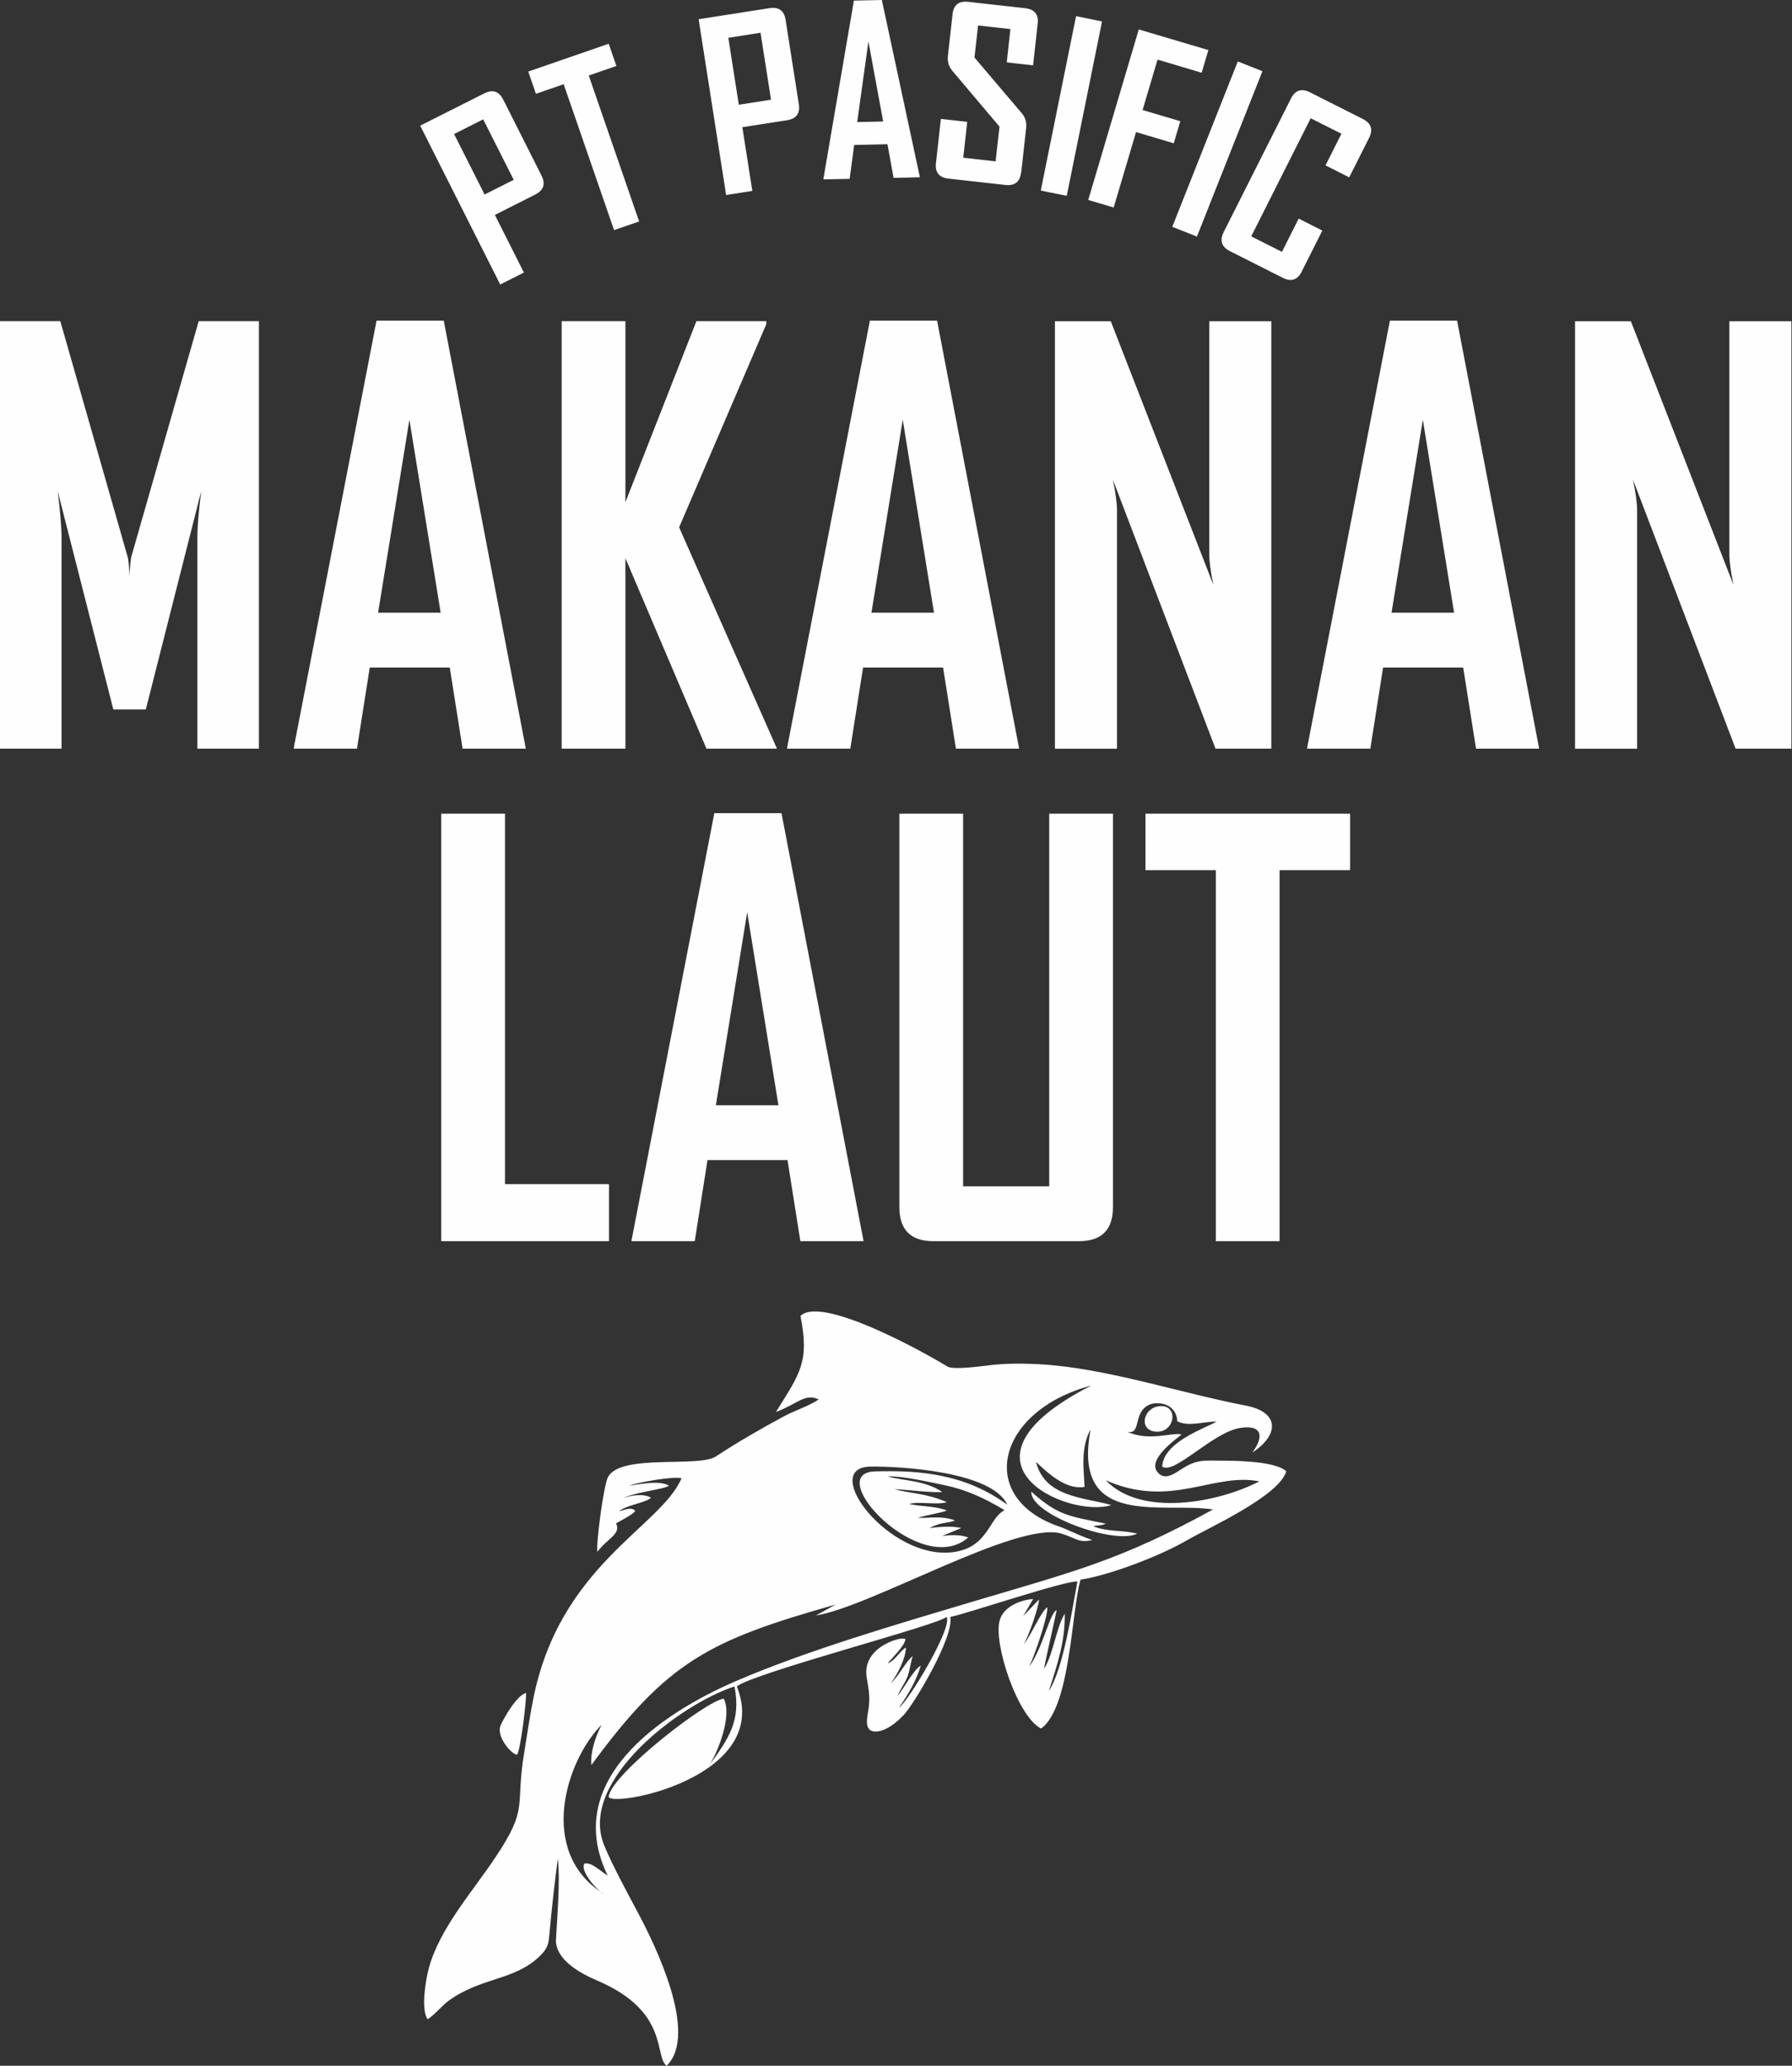 <svg width="243" height="280" viewBox="0 0 243 280" fill="none" xmlns="http://www.w3.org/2000/svg">
<rect x="0" y="0" width="243" height="280" fill="#333333" stroke="none"/>
<g clip-path="url(#clip0_57_1188)">
<path d="M82.581 168.237H59.835V110.291H68.478V160.506H82.581V168.247V168.237ZM117.094 168.237H108.53L106.79 157.243H95.939L94.208 168.237H85.645V168.088L96.864 110.221H105.974L117.104 168.247L117.094 168.237ZM105.557 149.81L101.32 123.653L97.073 149.81H105.557ZM150.92 163.65C150.91 166.695 149.378 168.227 146.335 168.237H126.542C123.499 168.227 121.967 166.695 121.957 163.65V110.291H130.6V160.804H142.277V110.291H150.92V163.65ZM183.075 117.952H173.517V168.237H164.874V117.952H155.326V110.291H183.075V117.952Z" fill="#FEFEFE"/>
<path fill-rule="evenodd" clip-rule="evenodd" d="M149.945 200.642C158.807 204.563 164.536 199.538 170.762 200.792C165.222 203.677 154.739 205.677 149.945 200.642ZM157.176 190.603C155.037 190.842 154.401 193.737 156.569 194.036C159.354 194.414 159.961 190.295 157.176 190.603ZM148.234 206.871C148.841 206.702 149.269 206.831 149.955 206.523C144.883 205.478 143.48 205.438 139.85 202.185C139.661 205.269 151.119 209.448 154.202 207.876C152.213 207.358 150.074 207.667 148.234 206.861V206.871ZM143.878 207.866C145.867 208.423 146.215 209.199 148.115 208.741C146.007 208.005 144.753 207.299 143.739 206.95C132.241 203.08 135.136 191.22 147.966 187.808C127.557 198.235 144.873 205.866 150.711 204.005C147.091 202.961 141.68 202.991 140.487 198.155C142.336 199.916 144.684 201.966 147.071 201.538C146.951 198.941 146.524 196.245 147.896 193.718C145.29 207.329 157.723 203.518 164.486 204.602C151.934 211.497 145.718 212.98 131.843 217.109C121.798 220.104 109.465 223.696 99.858 227.835C89.494 232.292 76.156 241.376 82.402 254.221C81.298 253.544 80.234 252.38 79.24 252.599C78.613 253.713 81.199 256.469 81.905 256.728C72.785 251.087 76.753 238.61 81.587 233.774C80.662 235.496 80.025 237.734 80.194 239.237C90.508 225.218 96.068 222.362 113.314 217.487L110.639 218.97C117.979 217.835 137.851 206.155 143.888 207.856L143.878 207.866ZM70.109 237.844C70.577 237.307 71.412 230.411 71.332 229.466C70.099 229.785 68.379 232.74 67.881 233.874C67.245 235.337 69.323 237.764 70.109 237.844ZM128.352 219.159C129.238 220.571 123.161 230.62 121.898 231.466C123.24 229.556 124.245 227.775 124.861 225.775C123.976 226.183 122.544 228.889 121.709 229.874C122.027 229.009 122.793 228.063 123.101 227.138C123.419 226.193 123.459 225.417 123.777 224.462C122.733 225.327 122.007 227.009 120.774 228.193C121.788 226.81 122.832 224.73 122.842 223.308C121.967 223.835 121.42 225.059 120.366 225.477C121.022 224.661 122.643 223.128 122.773 222.223C122.753 221.616 116.815 223.069 117.521 227.347C117.75 228.72 117.989 229.844 117.82 231.327C117.671 232.6 116.915 234.859 118.944 234.69C120.107 234.59 121.53 233.575 122.604 232.391C124.016 230.829 129.357 221.954 128.87 219.159C130.491 218.93 144.654 214.134 146.096 214.373C145.39 218.154 144.186 226.253 142.227 229.188C143.49 225.317 144.435 222.352 144.385 218.721C143.182 220.701 142.923 223.954 141.591 226.193C141.581 225.745 143.033 219.626 143.281 218.243C142.356 218.572 141.412 223.407 139.562 225.894C140.278 224.432 142.118 219.119 142.018 217.845C141.123 218.472 139.83 221.676 138.776 222.929C139.373 222.104 140.914 217.706 140.884 216.81L138.756 219.039L140.089 216.741C138.627 216.82 136.13 217.646 135.563 219.606C134.658 222.72 138 232.74 141.183 234.292C145.191 231.347 145.271 218.392 146.524 214.114C150.542 213.497 157.395 210.851 160.945 208.781C163.76 207.14 173.487 202.782 174.422 199.419C173.119 198.225 168.912 197.986 165.799 197.986C163.293 197.986 162.338 197.747 160.199 199.14C159.016 199.916 157.902 200.642 156.967 199.548C155.435 197.727 159.961 194.742 160.219 194.434C159.026 194.086 155.863 195.449 152.839 194.056C154.839 194.563 153.546 191.469 155.833 190.404C156.798 189.957 159.483 190.056 159.642 192.643C161.134 193.429 163.163 192.683 164.983 192.683C163.641 193.519 157.792 195.369 157.594 198.782C159.215 199.956 164.407 194.155 168.166 193.548C171.16 193.071 171.448 194.713 169.807 196.891C173.487 194.504 173.507 191.409 168.992 190.534C160.408 188.872 151.367 185.897 142.993 185.071C140.357 184.813 137.065 184.733 134.708 184.992C133.345 185.141 129.297 185.728 128.482 185.231C124.871 183.022 111.345 175.609 108.55 178.365C109.763 184.564 108.56 186.037 105.218 191.389C108.242 190.245 109.147 188.802 111.017 189.688C109.684 190.593 107.784 191.17 106.263 191.996C103.139 193.678 100.046 195.459 97.063 197.419C94.765 198.941 84.272 197.031 82.472 200.155C81.835 201.249 80.781 209.547 81.02 210.333C82.333 208.532 84.282 207.916 83.536 206.483C84.213 206.095 85.903 205.229 86.142 204.791C85.595 204.175 84.71 204.692 83.934 204.831C85.207 203.906 87.395 203.757 88.28 203.02C87.206 202.334 85.376 202.772 84.451 203.04C86.848 202.105 89.991 201.886 90.717 201.379C89.434 200.553 86.361 201.259 85.287 201.369C86.53 200.931 91.234 200.075 92.418 200.364C89.593 207.03 75.788 212.174 72.257 230.551C71.78 233.038 71.462 235.207 71.084 237.545C69.831 245.077 71.76 244.918 67.145 251.803C64.002 256.499 59.646 261.355 58.164 266.717C57.726 268.299 57.06 272.289 57.965 273.682C58.492 273.513 60.064 271.752 60.77 271.234C65.156 268.021 69.592 268.478 73.033 265.295C74.426 264.011 74.396 263.325 74.525 261.892C74.834 258.549 75.201 255.226 75.649 251.902C75.987 255.136 75.54 259.882 75.38 263.096C75.5 265.663 78.484 267.384 81.04 268.478C90.856 272.687 88.658 278.756 90.399 280C94.795 275.692 88.758 263.494 86.58 259.394C85.207 256.808 82.989 252.748 81.915 250.092C78.374 241.336 92.378 230.909 99.599 228.591C100.524 233.277 98.763 235.695 96.188 239.257C97.431 237.316 99.291 232.531 98.147 230.242C95.77 230.501 82.9 240.5 82.532 243.535C82.87 245.067 104.84 240.968 99.917 228.581C102.344 226.7 127.268 220.273 128.352 219.159ZM136.598 203.956C130.978 199.866 125.031 199.259 118.655 199.439C111.424 199.638 124.842 214.044 131.296 208.393C130.123 207.945 128.621 208.075 127.746 208.194L130.352 207.12C129.069 206.781 127.069 206.99 126.045 207.12C127.706 206.234 128.621 206.503 129.506 206.075C127.477 205.398 126.154 205.806 124.483 205.727C125.448 205.388 127.855 205.02 128.392 204.742C126.99 204.135 124.702 204.194 123.29 203.856C124.653 203.458 127.01 204.035 128.402 203.607C125.458 202.344 123.409 202.453 121.281 201.846C122.713 201.886 126.851 202.404 127.766 202.214C125.309 200.593 122.375 200.732 120.346 200.105C122.365 200.065 125.627 200.792 128.054 201.299C130.948 201.906 133.395 202.991 136.23 204.702C134.071 205.727 134.061 209.736 129.258 210.383C120.634 211.527 111.096 199.011 117.939 198.792C122.226 198.722 134.529 199.478 136.588 203.946L136.598 203.956Z" fill="#FEFEFE"/>
<path d="M73.431 23.799C73.998 24.934 73.72 25.789 72.586 26.366L67.106 29.132L71.044 36.943L67.832 38.564L56.98 17.034L65.673 12.656C66.807 12.089 67.662 12.367 68.239 13.502L73.441 23.819L73.431 23.799ZM69.662 24.376L65.524 16.178L61.576 18.168L65.713 26.366L69.662 24.376ZM83.596 8.935L79.836 10.238L86.669 30.018L83.268 31.192L76.435 11.412L72.675 12.716L71.631 9.701L82.542 5.93L83.586 8.945L83.596 8.935ZM108.321 14.118C108.51 15.372 107.983 16.098 106.73 16.297L100.663 17.243L102.016 25.879L98.465 26.436L94.735 2.607L104.353 1.104C105.606 0.915 106.332 1.443 106.531 2.696L108.321 14.108V14.118ZM104.552 13.511L103.129 4.438L98.763 5.124L100.185 14.198L104.552 13.511ZM124.732 24.028L121.171 24.108L120.346 19.551L115.83 19.65L115.214 24.237L111.653 24.317V24.257L115.791 0.08L119.58 0L124.742 24.038L124.732 24.028ZM119.759 16.466L117.76 5.621L116.238 16.546L119.769 16.466H119.759ZM138.458 23.381C138.318 24.645 137.612 25.202 136.349 25.073L128.601 24.207C127.338 24.058 126.771 23.361 126.92 22.098L127.587 16.118L131.157 16.516L130.62 21.382L135.006 21.869L135.533 17.163L129.108 9.562C128.651 9.004 128.452 8.338 128.541 7.562L129.168 1.93C129.307 0.667 130.013 0.109 131.277 0.249L139.024 1.114C140.288 1.264 140.854 1.95 140.715 3.194L140.089 8.855L136.518 8.457L137.015 3.94L132.629 3.452L132.142 7.8L138.577 15.372C139.044 15.919 139.233 16.596 139.144 17.402L138.477 23.401L138.458 23.381ZM144.654 26.545L141.133 25.829L145.917 2.189L149.438 2.905L144.654 26.545ZM162.954 9.86L156.967 8.079L154.938 14.914L160.05 16.427L159.165 19.422L154.053 17.899L151.019 28.127L147.568 27.103L154.421 3.99L163.859 6.786L162.954 9.84V9.86ZM162.308 32.067L158.966 30.744L167.848 8.328L171.19 9.651L162.308 32.067ZM176.521 36.813C175.944 37.948 175.088 38.226 173.955 37.659L166.774 34.037C165.65 33.46 165.361 32.605 165.928 31.47L175.059 13.352C175.635 12.218 176.491 11.94 177.625 12.507L184.806 16.128C185.939 16.705 186.218 17.561 185.651 18.695L182.956 24.038L179.743 22.416L181.901 18.128L177.734 16.029L169.668 32.038L173.835 34.137L176.103 29.63L179.315 31.252L176.511 36.813H176.521Z" fill="#FEFEFE"/>
<path d="M35.109 101.475H26.765V72.88C26.765 71.378 26.944 69.279 27.282 66.582L19.773 96.162H15.367L7.827 66.582C8.166 69.328 8.345 71.428 8.345 72.88V101.475H0V43.529H8.176L17.326 75.547C17.425 75.885 17.505 76.771 17.555 78.174C17.555 77.557 17.634 76.681 17.783 75.547L26.944 43.529H35.109V101.475ZM71.293 101.475H62.729L60.989 90.481H50.138L48.407 101.475H39.843V101.326L51.062 43.46H60.173L71.303 101.485L71.293 101.475ZM59.755 83.049L55.518 56.892L51.271 83.049H59.755ZM105.348 101.475H95.799L84.809 75.666V101.475H76.166V43.529H84.809V68.065L94.437 43.529H103.915V43.937L92.09 71.478L105.358 101.475H105.348ZM138.189 101.475H129.626L127.885 90.481H117.034L115.303 101.475H106.74V101.326L117.959 43.46H127.07L138.199 101.485L138.189 101.475ZM126.652 83.049L122.415 56.892L118.168 83.049H126.652ZM172.393 101.475H164.824L150.91 65.01C151.278 66.781 151.467 68.184 151.467 69.199V101.485H143.053V43.539H150.622L164.536 79.278C164.168 77.497 163.979 76.104 163.979 75.089V43.539H172.393V101.485V101.475ZM208.716 101.475H200.152L198.412 90.481H187.551L185.82 101.475H177.257V101.326L188.476 43.46H197.586L208.716 101.485V101.475ZM197.179 83.049L192.942 56.892L188.695 83.049H197.179ZM242.92 101.475H235.351L221.437 65.01C221.805 66.781 221.994 68.184 221.994 69.199V101.485H213.579V43.539H221.148L235.063 79.278C234.695 77.497 234.506 76.104 234.506 75.089V43.539H242.92V101.485V101.475Z" fill="#FEFEFE"/>
</g>
<defs>
<clipPath id="clip0_57_1188">
<rect width="243" height="280" fill="white"/>
</clipPath>
</defs>
</svg>
